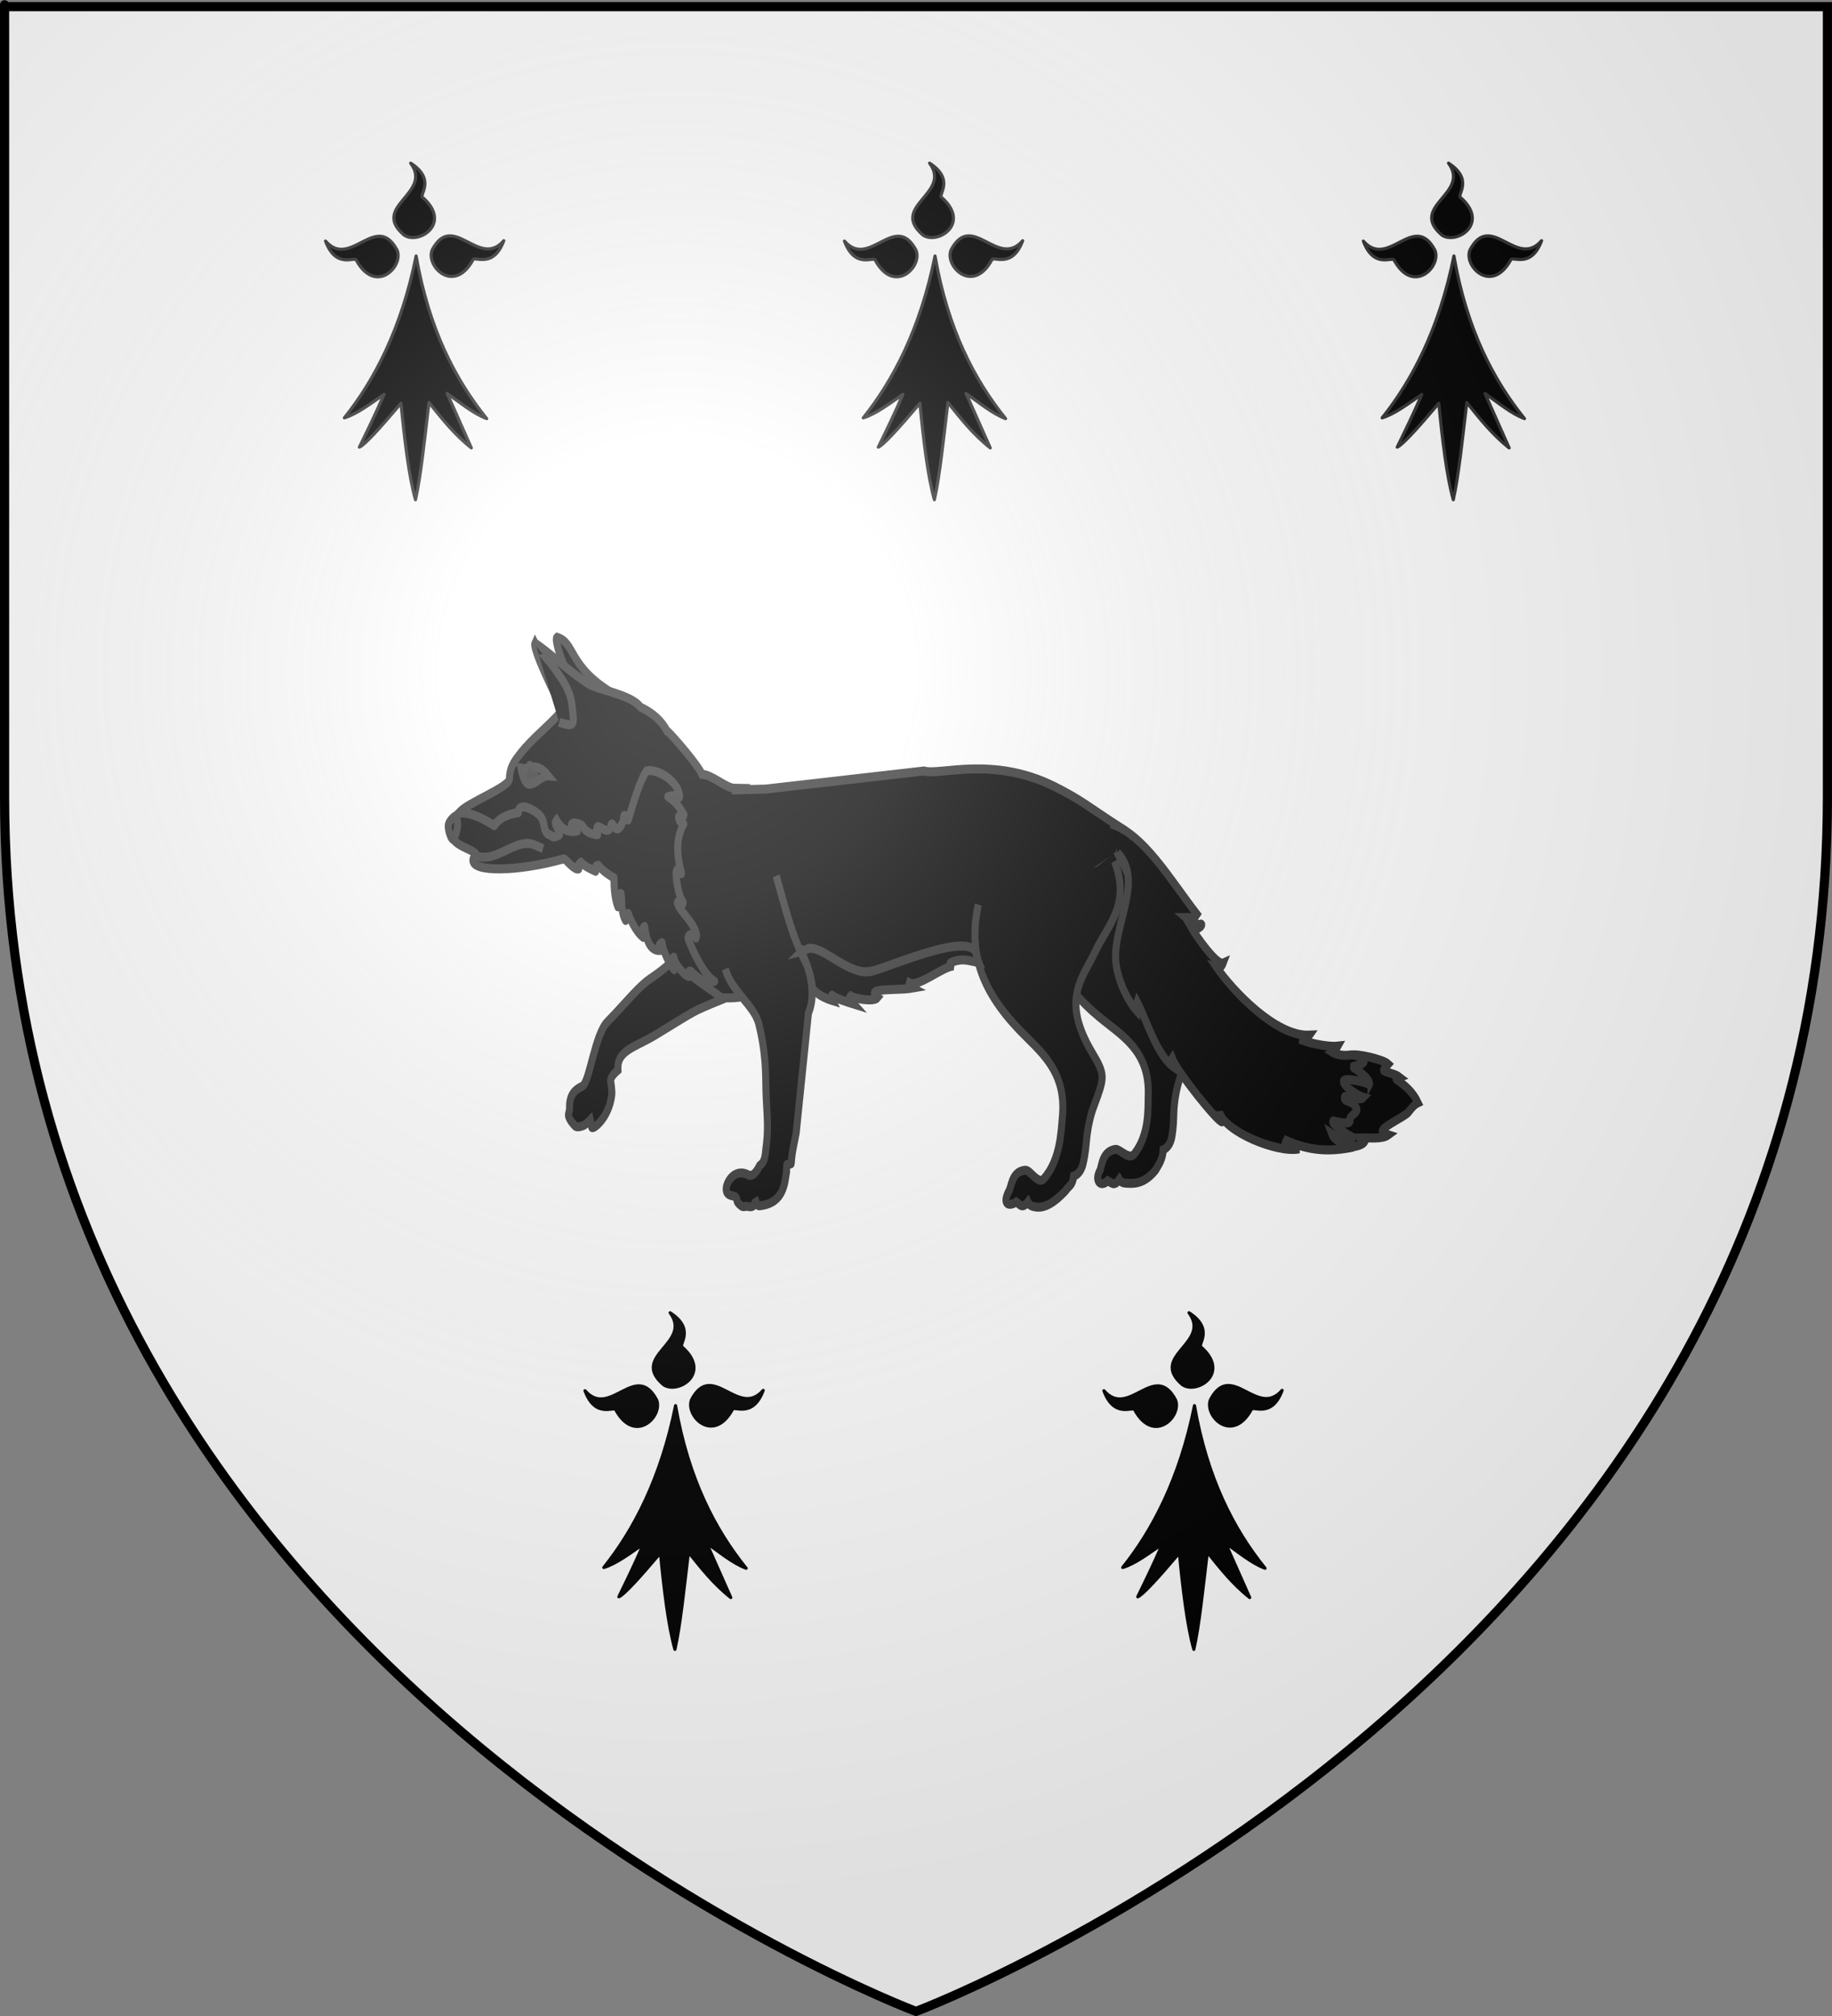 <?xml version="1.0" encoding="UTF-8" standalone="no"?>
<svg
   xmlns:dc="http://purl.org/dc/elements/1.1/"
   xmlns:cc="http://creativecommons.org/ns#"
   xmlns:rdf="http://www.w3.org/1999/02/22-rdf-syntax-ns#"
   xmlns:svg="http://www.w3.org/2000/svg"
   xmlns="http://www.w3.org/2000/svg"
   xmlns:xlink="http://www.w3.org/1999/xlink"
   xmlns:sodipodi="http://sodipodi.sourceforge.net/DTD/sodipodi-0.dtd"
   xmlns:inkscape="http://www.inkscape.org/namespaces/inkscape"
   height="660"
   width="600"
   version="1.0"
   id="svg2"
   sodipodi:version="0.32"
   inkscape:version="1.0.1 (3bc2e813f5, 2020-09-07)"
   sodipodi:docname="Blason_famille_bzh_Moro.svg"
   inkscape:export-filename="/Users/olivier/Desktop/Blason Rouge/Blason_Vide_3D.png"
   inkscape:export-xdpi="144"
   inkscape:export-ydpi="144"
   inkscape:output_extension="org.inkscape.output.svg.inkscape">
  <rect width="100%" height="100%" fill="#808080" stroke="none"/>
  <sodipodi:namedview
     inkscape:window-height="986"
     inkscape:window-width="1920"
     inkscape:pageshadow="2"
     inkscape:pageopacity="1"
     guidetolerance="10.0"
     gridtolerance="10.0"
     objecttolerance="10.0"
     borderopacity="1.0"
     bordercolor="#666666"
     pagecolor="#f2efe7"
     id="base"
     showgrid="false"
     height="660px"
     inkscape:zoom="1.12"
     inkscape:cx="286.42066"
     inkscape:cy="329.99986"
     inkscape:window-x="-11"
     inkscape:window-y="-11"
     inkscape:current-layer="layer3"
     inkscape:window-maximized="1"
     showguides="true"
     inkscape:guide-bbox="true"
     inkscape:document-rotation="0">
    <sodipodi:guide
       orientation="1,0"
       position="305.183,351.033"
       id="guide29421" />
  </sodipodi:namedview>
  <desc
     id="desc4">Flag of Canton of Valais (Wallis)</desc>
  <defs
     id="defs6">
    <linearGradient
       id="linearGradient2893">
      <stop
         style="stop-color:white;stop-opacity:0.314;"
         offset="0"
         id="stop2895" />
      <stop
         id="stop2897"
         offset="0.19"
         style="stop-color:white;stop-opacity:0.251;" />
      <stop
         style="stop-color:#6b6b6b;stop-opacity:0.125;"
         offset="0.6"
         id="stop2901" />
      <stop
         style="stop-color:black;stop-opacity:0.125;"
         offset="1"
         id="stop2899" />
    </linearGradient>
    <radialGradient
       inkscape:collect="always"
       xlink:href="#linearGradient2893"
       id="radialGradient3163"
       gradientUnits="userSpaceOnUse"
       gradientTransform="matrix(1.353,0,0,1.349,-77.629,-85.747)"
       cx="221.445"
       cy="226.331"
       fx="221.445"
       fy="226.331"
       r="300" />
    <style
       type="text/css"
       id="style33">
  .Rand2 { stroke: #202020; stroke-width:30; }
  .Rand4 { stroke: #202020; stroke-width:60; }
  .Rand6 { stroke: #202020; stroke-width:90; }
  .Schwarz { fill: #000000; }
  .Blau { fill: #0000ff; }
  .Gold { fill: #ffef00; }
  .Silber { fill: #ffffff; }
  </style>
    <g
       id="s">
      <g
         id="c">
        <path
           id="t"
           d="M 0,0 L 0,1 L 0.5,1 L 0,0 z"
           transform="matrix(0.951,0.309,-0.309,0.951,0,-1)" />
        <use
           xlink:href="#t"
           transform="scale(-1,1)"
           id="use2144"
           x="0"
           y="0"
           width="810"
           height="540" />
      </g>
      <g
         id="a">
        <use
           xlink:href="#c"
           transform="matrix(0.309,0.951,-0.951,0.309,0,0)"
           id="use2147"
           x="0"
           y="0"
           width="810"
           height="540" />
        <use
           xlink:href="#c"
           transform="matrix(-0.809,0.588,-0.588,-0.809,0,0)"
           id="use2149"
           x="0"
           y="0"
           width="810"
           height="540" />
      </g>
      <use
         xlink:href="#a"
         transform="scale(-1,1)"
         id="use2151"
         x="0"
         y="0"
         width="810"
         height="540" />
    </g>
    <inkscape:perspective
       id="perspective14"
       inkscape:persp3d-origin="355.59589 : 306.40403 : 1"
       inkscape:vp_z="711.19177 : 459.60605 : 1"
       inkscape:vp_y="0 : 1000 : 0"
       inkscape:vp_x="0 : 459.60605 : 1"
       sodipodi:type="inkscape:persp3d" />
  </defs>
  <g
     inkscape:groupmode="layer"
     id="layer3"
     inkscape:label="Fond écu"
     style="display:inline">
    <path
       id="path2855"
       style="fill:#ffffff;fill-opacity:1;fill-rule:evenodd;stroke:none;stroke-width:1px;stroke-linecap:butt;stroke-linejoin:miter;stroke-opacity:1"
       d="m 300,658.5 c 0,0 298.5,-112.32 298.5,-397.772 0,-285.452 0,-258.552 0,-258.552 H 1.5 V 260.728 C 1.5,546.18 300,658.5 300,658.5 Z"
       sodipodi:nodetypes="cccccc" />
    <rect
       id="rect7092"
       style="fill:none;stroke:none"
       y="3.962"
       x="648.821"
       height="660"
       width="600" />
    <g
       style="display:inline;fill:#ffffff"
       id="layer2-3"
       transform="matrix(0.788,0,0,0.583,828.381,-135.101)">
      <g
         id="g28449"
         transform="matrix(1.269,0,0,1.716,-4.283,579.578)"
         style="fill:#965578">
        <g
           style="display:inline;fill:#965578"
           inkscape:label="Fond écu"
           id="layer1-56" />
        <g
           inkscape:label="écusson"
           id="layer5"
           style="fill:#965578">
          <g
             style="display:inline;fill:#965578"
             transform="matrix(0.477,0,0,0.477,127.059,-73.24)"
             inkscape:label="Calque 1"
             id="g6475">
            <g
               id="g6477"
               style="display:inline;fill:#965578"
               transform="translate(62.857,493.791)">
              <g
                 id="g5810"
                 style="fill:#965578" />
              <g
                 id="g6515"
                 style="fill:#965578" />
            </g>
            <rect
               style="fill:#965578;fill-opacity:1;stroke-width:5.394;stroke-miterlimit:4;stroke-dasharray:none"
               id="rect4632"
               width="0"
               height="45.714"
               x="314.286"
               y="686.648" />
          </g>
        </g>
        <g
           style="display:inline;fill:#965578"
           inkscape:label="Reflet final"
           id="layer3-0" />
        <g
           style="display:inline;fill:#965578"
           inkscape:label="Contour final"
           id="layer4-60" />
      </g>
    </g>
    <g
       id="g8729"
       transform="matrix(0.538,-0.024,0.019,0.686,88.493,-372.878)"
       style="fill:#000000;fill-opacity:1;stroke:#313131;stroke-width:4.288;stroke-miterlimit:4;stroke-dasharray:none;stroke-opacity:1">
      <path
         style="opacity:1;fill:#000000;fill-opacity:1;stroke:#313131;stroke-width:4.288;stroke-miterlimit:4;stroke-dasharray:none;stroke-opacity:1"
         d="m 250.903,1021.893 c -11.893,8.223 -4.643,4.418 -25.547,10.884 -5.827,1.802 -14.423,5.9 -27.808,11.661 -13.091,5.634 -23.746,6.425 -23.339,15.93 -1.598,1.003 -4.706,3.147 -4.593,5.031 0,0 0.85,4.593 0.41,6.831 -2.174,11.067 -12.556,16.384 -12.655,14.743 l -0.817,-3.455 c 0,0 -2.759,2.178 -4.418,2.55 -1.748,0.393 -4.277,0.989 -5.359,-0.44 0,0 -2.899,-2.591 -3.309,-4.372 -0.271,-1.174 0.7,-2.341 0.701,-3.546 0.006,-5.811 2.424,-8.516 8.165,-10.478 4.369,-1.493 8.38,-24.255 16.258,-30.087 11.697,-8.658 19.603,-16.494 28.202,-20.365 9.857,-4.876 20.088,-11.617 20.611,-16.443"
         id="path8727"
         sodipodi:nodetypes="csscssccsssssscc" />
      <path
         style="fill:#000000;fill-opacity:1;fill-rule:evenodd;stroke:#313131;stroke-width:4.288;stroke-linecap:butt;stroke-linejoin:miter;stroke-miterlimit:4;stroke-dasharray:none;stroke-opacity:1"
         d="m 151.484,869.766 c -2.871,-0.429 -9.032,-15.904 -7.052,-17.048 11.611,3.183 5.886,14.119 33.798,28.39 3.096,13.124 -22.479,-9.267 -26.746,-11.341 z"
         id="path8709"
         sodipodi:nodetypes="cccc" />
      <path
         id="path5845"
         d="m 130.969,854.994 c -1.765,2.675 11.058,24.889 15.688,32.406 -8.336,7.38 -18.519,12.54 -26.719,20.25 -4.251,3.997 -6.433,6.413 -6.781,11.625 -0.272,4.068 -27.523,10.857 -31.281,15.156 8.932,-0.025 16.084,4.191 21.375,6.75 2.192,-2.861 7.563,-5.198 14.781,-5.656 0.489,-5.974 11.129,-0.128 13.125,1.969 3.355,3.523 1.048,5.921 4.25,8.781 3.89,1.229 2.236,2.493 7.219,0.688 -0.139,-3.391 -3.474,-5.092 -1.562,-6.938 3.802,5.697 8.69,5.899 12.562,5.5 -8.703,-5.306 1.956,-4.359 3.688,-1.656 0.261,0.394 0.57,0.74 0.906,1.062 l -15.562,2.781 c 2.988,6.12 12.608,3.413 24,13 11.934,10.043 25.734,32.37 31.938,36.938 14.186,16.233 26.893,22.162 39.938,30.406 10.993,0.84 21.589,-0.273 31.375,-5.469 l 121.656,-8.156 90.938,-45.875 2.812,-12.375 c -19.603,-10.711 -24.268,-14.566 -40.781,-21.688 -37.337,-16.103 -69.878,-7.571 -79.156,-10.219 l -96.375,5.25 -20.75,-0.281 1.781,-0.719 c -5.25,-0.243 -13.605,-7.029 -19.719,-7.375 -1.555,-3.728 -16.171,-18.175 -20.688,-21.719 h -0.031 c -2.857,-4.42 -7.657,-8.36 -15.531,-11.625 -4.731,-5.485 -21.339,-8.423 -29.969,-11.531 -11.4,-5.839 -22.059,-14.839 -33.125,-21.281 z m 51.969,84.719 c 0.306,-0.01 0.647,0.239 1,0.625 l -1.844,0.344 c 0.243,-0.628 0.527,-0.958 0.844,-0.969 z"
         style="fill:#000000;fill-opacity:1;stroke:#313131;stroke-width:4.288;stroke-miterlimit:4;stroke-dasharray:none;stroke-opacity:1" />
      <path
         style="fill:#000000;fill-opacity:1;stroke:#313131;stroke-width:4.288;stroke-linecap:butt;stroke-linejoin:miter;stroke-miterlimit:4;stroke-dasharray:none;stroke-opacity:1"
         d="m 440.324,990.148 c -4.751,21.146 2.459,37.602 27.701,55.286 12.54,8.785 29.697,16.678 28.255,37.716 -0.507,7.403 -0.015,18.936 -9.371,28.055 -3.382,3.296 -8.72,-2.773 -11.645,-2.49 -7.541,0.729 -8.248,6.545 -9.414,9.367 -4.289,5.48 0.262,8.555 4.331,5.396 2.075,0.834 3.71,3.214 7.037,-0.349 1.116,1.706 2.904,1.791 4.465,1.942 5.676,0.55 11.296,0.088 17.663,-5.542 2.274,-2.731 4.702,-5.339 5.069,-9.578 2.877,-0.891 4.689,-3.178 5.387,-5.757 1.381,-5.102 1.417,-8.659 1.73,-12.111 0.442,-4.863 1.741,-10.18 3.414,-14.03 6.105,-14.043 6.693,-14.718 -2.038,-24.585 -20.707,-23.405 -20.65,-35.397 -17.179,-45.142 4.689,-13.167 -3.413,-22.357 -14.604,-41.761"
         id="path5835"
         sodipodi:nodetypes="csssscccsccsssssc" />
      <path
         sodipodi:nodetypes="csssscccsccsssssc"
         id="path5811"
         d="m 396.098,989.111 c -6.576,21.739 -0.828,39.656 22.777,60.516 11.726,10.363 28.13,20.214 24.861,42.142 -1.151,7.717 -2.09,20.607 -12.205,29.311 -3.656,3.146 -8.195,-4.362 -11.134,-4.333 -7.576,0.072 -8.612,6.009 -10.021,8.861 -5.865,7.921 0.457,7.809 3.844,6.056 1.994,1.065 3.416,3.711 7.041,0.28 0.963,1.891 2.737,2.144 4.279,2.446 5.606,1.098 11.882,-1.629 18.715,-6.949 2.503,-2.655 4.513,-2.409 5.248,-6.82 2.944,-0.67 4.948,-2.903 5.868,-5.543 1.821,-5.224 2.166,-8.95 2.779,-12.541 0.864,-5.059 2.621,-10.515 4.624,-14.399 7.306,-14.166 7.95,-14.82 0.113,-25.968 -18.589,-26.442 -4.096,-36.101 3.273,-47.766 7.74,-12.252 22.963,-21.693 13.506,-43.067"
         style="fill:#000000;fill-opacity:1;stroke:#313131;stroke-width:4.288;stroke-linecap:butt;stroke-linejoin:miter;stroke-miterlimit:4;stroke-dasharray:none;stroke-opacity:1" />
      <path
         style="fill:#000000;fill-opacity:1;fill-rule:evenodd;stroke:#313131;stroke-width:4.288;stroke-linecap:butt;stroke-linejoin:miter;stroke-miterlimit:4;stroke-dasharray:none;stroke-opacity:1"
         d="m 619.763,1068.91 c 3.253,-1.126 20.135,2.683 22.982,4.977 -1.891,1.571 -3.614,2.65 -2.781,3.074 2.024,1.031 6.867,1.707 9.369,3.367 -1.345,0.306 -2.88,0.426 -1.757,1.171 4.94,2.788 9.796,6.367 12.589,11.418 -2.645,0.888 -4.333,2.787 -6.148,4.391 -2.039,1.802 -14.816,5.875 -16.102,8.198 0.044,1.449 1.262,1.262 3.806,2.049 -4.02,2.156 -11.723,0.878 -17.566,0.878 1.033,1.317 2.056,1.211 3.22,1.464 -1.461,2.301 -6.256,2.409 -7.612,2.635 -33.162,5.437 -13.899,-42.047 0,-43.623 z"
         id="path5019"
         sodipodi:nodetypes="ccscccscccccc" />
      <path
         sodipodi:nodetypes="cscccccccccccccsccccccsccccccccccc"
         style="fill:#000000;fill-opacity:1;fill-rule:evenodd;stroke:#313131;stroke-width:4.288;stroke-linecap:butt;stroke-linejoin:miter;stroke-miterlimit:4;stroke-dasharray:none;stroke-opacity:1"
         d="m 481.63,967.374 c 15.594,13.385 -3.554,33.984 -2.906,51.062 0.318,8.392 5.904,18.935 11.625,24.406 0.041,-1.357 0.164,-3.051 0.688,-4.094 5.532,8.878 10.985,26.1 21.5,32.219 -0.75,-2.287 -1.797,-3.917 -1.156,-4.594 2.798,6.642 27.34,32.343 29.438,31.5 -1.1,-2.678 -1.783,-3.353 -1.531,-4.812 2.201,9.369 34.649,20.996 47.844,19.312 -4.982,-0.808 -6.57,-2.288 -9.312,-4.844 8.423,3.168 20.973,8.017 42.348,5.111 -1.907,-0.173 -11.563,-2.901 -13.098,-6.704 1.787,1.044 14.282,3.901 12.781,2.031 -4.144,-1.757 -13.81,-7.324 -11.562,-8.188 0.62,0.109 11.737,2.893 10.031,-0.188 -0.472,-1.657 5.337,-3.319 4.5,-5.031 -2.275,-4.652 -7.984,-3.281 -7.312,-5.781 -0.257,-1.716 9.199,2.469 11.625,0.469 -2.888,-0.72 -12.457,-5.885 -12,-8.219 0.92,-2.052 15.513,1.422 15.656,2.281 1.918,-2.588 -9.95,-8.944 -9.812,-8.844 0.734,-0.762 7.088,-0.427 7.094,-2.656 0.661,-1.016 -5.234,-3.418 -8.594,-3.094 -3.298,0.318 -8.219,-0.339 -10.844,-1.781 1.913,-0.93 2.225,-0.592 3.781,-2.688 -4.153,0.247 -15.093,-1.222 -23.094,-4.094 2.858,0.118 4.198,0.196 6.031,-1.75 -20.487,0.082 -46.206,-23.002 -55.562,-34.562 2.414,0.565 3.228,0.226 4.219,-1.656 -3.722,1.152 -15.71,-13.227 -18.344,-17.062 3.438,1.132 6.97,-1.506 5.688,-1.938 -1.083,0.553 -5.454,-0.722 -9.406,-3.562 3.767,0.057 4.731,1.358 7,-1.219 -15.656,-17.06 -30.944,-39.289 -50.875,-45"
         id="path5017" />
      <path
         sodipodi:nodetypes="csscccssssccssscccc"
         id="path5837"
         d="m 241.221,1014.37 c 3.274,10.704 16.926,18.005 19.383,26.796 3.925,14.048 3.39,23.798 3.297,31.581 -0.104,8.674 1.169,16.668 -0.617,26.177 -0.91,3.646 -0.512,8.076 -4.425,9.921 -2.768,3.897 -4.554,4.728 -6.588,4.46 -8.793,-4.409 -14.932,3.391 -14.142,6.87 0.713,3.139 5.627,2.073 6.029,3.738 0.418,1.732 0.235,1.97 2.493,3.561 1.884,1.327 2.387,0.108 4.46,0.639 3.116,0.797 5.243,-1.08 4.138,-3.852 0.794,1.676 0.966,4.191 3.358,3.713 14.595,-0.852 15.133,-10.63 16.446,-15.658 0,0 0.08,-2.204 0.264,-3.243 0.092,-0.52 2.687,-0.015 2.733,-0.541 0.443,-5.097 2.233,-9.714 3.485,-14.414 l 9.499,-56.924 c 3.754,-6.431 3.006,-14.213 0.276,-22.59 -8.619,-12.648 -12.657,-28.349 -17.569,-43.467"
         style="fill:#000000;fill-opacity:1;stroke:#313131;stroke-width:4.288;stroke-linecap:butt;stroke-linejoin:miter;stroke-miterlimit:4;stroke-dasharray:none;stroke-opacity:1" />
      <path
         style="fill:#000000;fill-opacity:1;fill-rule:evenodd;stroke:#313131;stroke-width:4.288;stroke-linecap:butt;stroke-linejoin:miter;stroke-miterlimit:4;stroke-dasharray:none;stroke-opacity:1"
         d="m 287.873,1007.71 c 2.42,5.469 5.135,9.681 6.119,18.064 3.052,3.025 7.918,4.923 11.988,6.055 -0.937,-1.75 -0.526,-2.8 -0.275,-2.62 2.588,1.851 9.797,3.761 13.002,4.668 -1.929,-1.804 -3.312,-3.028 -1.739,-3.938 2.044,1.347 14.179,3.56 16.481,1.359 -2.379,-1.422 -3.15,-2.907 0.537,-3.295 5.59,-0.587 15.036,0.112 20.776,-0.491 -2.91,-1.304 -2.268,-1.44 -1.812,-2.533 5.098,2.497 20.996,-7.312 27.217,-7.129 -1.363,-0.565 -2.75,-1.098 -1.931,-1.563 7.324,-2.299 10.859,-0.667 17.28,0.574 -0.766,-1.686 -1.118,-3.636 -1.884,-5.322 -5.391,-9.193 -51.216,5.028 -63.224,7.038 -12.64,2.116 -27.223,-11.251 -36.224,-12.15 -3.341,-0.334 -3.094,0.755 -6.31,1.282 z"
         id="path5843"
         sodipodi:nodetypes="cccscccsccccccssc" />
      <path
         style="fill:#000000;fill-opacity:1;fill-rule:evenodd;stroke:#313131;stroke-width:4.288;stroke-linecap:butt;stroke-linejoin:round;stroke-miterlimit:4;stroke-dasharray:none;stroke-opacity:1"
         d="m 197.61,918.239 c -0.298,0.006 -0.596,0.005 -0.891,0.03 -4.272,4.513 -8.143,13.998 -12.023,23.097 -1.142,-1.704 -2.981,-4.185 -2.82,-0.089 -5.32,10.265 -6.618,-2.691 -8.016,3.177 -2.688,5.053 -10.14,-6.022 -8.016,3.266 -3.104,-0.257 -6.757,-1.196 -8.52,-3.859 -1.731,-2.703 -12.414,-3.644 -3.711,1.663 -3.872,0.399 -8.756,0.205 -12.558,-5.492 -1.912,1.846 1.434,3.555 1.573,6.947 -4.983,1.806 -3.324,0.516 -7.214,-0.713 -3.202,-2.861 -0.89,-5.235 -4.245,-8.758 -1.372,-1.441 -6.828,-4.669 -10.272,-4.602 -1.565,0.031 -2.727,0.746 -2.88,2.612 -7.218,0.458 -12.563,2.81 -14.755,5.67 -4.917,-2.378 -11.437,-6.201 -19.505,-6.709 -0.829,0.102 -1.752,0.2 -2.523,0.297 -3.813,3.092 -5.981,7.7 -3.295,12.023 3.629,3.739 9.067,4.447 13.359,7.214 1.021,0.757 -1.782,1.819 -1.692,3.087 -0.804,5.779 26.548,6.648 55.397,1.366 1.085,0.17 5.965,5.827 8.787,5.136 -0.864,-1.82 0.513,-2.577 1.514,-3.147 1.596,1.907 7.044,3.962 8.728,4.661 -0.232,-2.507 -0.172,-2.42 1.811,-2.82 1.69,2.03 5.423,4.636 9.233,6.234 -0.176,4.937 0.04,9.866 1.9,13.983 -0.278,-2.961 1.982,-7.94 2.227,-5.819 0.365,3.708 -0.522,8.541 2.227,12.498 0.203,-2.432 0.73,-3.634 1.781,-3.206 0.517,1.632 3.844,8.525 8.639,11.637 -0.341,-1.248 -0.728,-4.979 1.039,-5.225 0.508,3.474 1.462,12.374 9.47,11.756 -1.413,-1.53 -1.359,-3.105 0.831,-3.622 0.671,5.873 6.814,13.469 7.006,13.211 -0.542,-1.825 -1.353,-6.169 -0.059,-6.056 -0.423,2.774 8.671,11.814 9.797,9.055 -1.895,-2.372 -0.26,-2.451 0.713,-1.692 4.417,3.622 7.973,5.879 13.894,5.017 -5.815,-2.64 -12.412,-14.005 -15.289,-20.573 -0.925,-2.113 2.833,-3.614 4.72,-0.416 2.251,-4.597 -9.035,-12.784 -10.569,-16.566 -1.305,-3.216 3.818,2.001 3.325,-0.831 -2.666,-2.17 -4.481,-13.27 -3.592,-15.022 0.952,-1.876 1.444,0.05 3.058,1.395 -2.765,-9.32 -2.823,-17.328 2.227,-23.631 -1.921,-0.537 -3.035,-1.594 -3.058,-3.622 1.04,-0.26 3.138,1.052 3.325,-0.831 -3.161,-4.214 -4.659,-6.264 -9.47,-8.906 1.555,-0.348 5.419,-0.798 6.977,0.564 1.408,-4.748 -9.344,-13.574 -18.584,-13.389 z"
         id="path5847"
         sodipodi:nodetypes="cccccccccccssccccccccccccccccccccccccccscscsccccccc" />
      <path
         d="m 120.308,914.221 c 3.371,1.953 8.813,-3.841 16.613,4.407 -4.288,-0.415 -8.556,4.559 -12.758,3.383 -2.252,-1.377 -3.147,-4.932 -3.856,-7.79 z"
         style="display:inline;overflow:visible;visibility:visible;fill:#000000;fill-opacity:1;fill-rule:evenodd;stroke:#313131;stroke-width:4.288;stroke-linecap:butt;stroke-linejoin:miter;stroke-miterlimit:4;stroke-dasharray:none;stroke-dashoffset:0;stroke-opacity:1;marker:none;marker-start:none;marker-mid:none;marker-end:none;enable-background:accumulate"
         id="path5853"
         sodipodi:nodetypes="cccc" />
      <path
         style="fill:#000000;fill-opacity:1;fill-rule:evenodd;stroke:#313131;stroke-width:4.288;stroke-linecap:butt;stroke-linejoin:miter;stroke-miterlimit:4;stroke-dasharray:none;stroke-opacity:1"
         d="m 80.257,936.185 c 0.257,-1.688 -4.388,1.758 -4.887,3.269 -0.993,3.008 2.449,10.191 3.554,6.329 1.872,-3.39 2.594,-6.351 1.333,-9.598 z"
         id="path5855"
         sodipodi:nodetypes="cscc" />
      <g
         id="g5857"
         transform="matrix(1.488,0.561,-0.561,1.488,1556.198,2311.11)"
         style="fill:#000000;fill-opacity:1;stroke:#313131;stroke-width:2.696;stroke-miterlimit:4;stroke-dasharray:none;stroke-opacity:1">
        <path
           sodipodi:nodetypes="cssc"
           id="path5859"
           d="m -1162.131,-473.059 c 0.486,0.064 1.144,0.144 3.176,-0.658 5.024,-1.981 8.362,-6.895 13.427,-8.891 2.049,-0.807 4.343,-0.544 6.532,-0.544"
           style="fill:#000000;fill-opacity:1;fill-rule:evenodd;stroke:#313131;stroke-width:2.696;stroke-linecap:butt;stroke-linejoin:miter;stroke-miterlimit:4;stroke-dasharray:none;stroke-opacity:1" />
      </g>
      <path
         style="fill:#000000;fill-opacity:1;fill-rule:evenodd;stroke:#313131;stroke-width:4.288;stroke-linecap:butt;stroke-linejoin:miter;stroke-miterlimit:4;stroke-dasharray:none;stroke-opacity:1"
         d="m 131.738,856.722 c 0.015,-0.035 4.399,4.297 7.852,7.67 1.98,1.934 3.66,4.224 5.373,6.2 2.647,3.055 4.682,6.04 6.162,9.617 1.268,3.065 1.602,7.163 1.836,10.471 0.234,3.312 -0.306,4.353 -3.381,3.894 -1.618,-0.241 -4.8,-1.108 -5.208,-1.277"
         id="path8711" />
      <path
         sodipodi:nodetypes="csssscc"
         id="path8719"
         d="m 125.76,913.122 c 0,0 -1.218,2.598 -1.043,3.754 0.156,1.03 0.867,2.666 1.877,2.92 0.625,0.157 1.516,-0.509 1.877,-1.043 0.282,-0.418 0.411,-1.206 0.209,-1.668 -0.216,-0.493 -1.46,-1.043 -1.46,-1.043 z"
         style="opacity:0.857;fill:#000000;fill-opacity:1;stroke:#313131;stroke-width:4.288;stroke-linecap:butt;stroke-linejoin:round;stroke-miterlimit:4;stroke-dasharray:none;stroke-opacity:1" />
    </g>
    <g
       id="g1190"
       transform="translate(9.161,-177.263)"
       style="stroke:#313131;stroke-opacity:1">
      <g
         id="g5431"
         style="display:inline;stroke:#313131;stroke-opacity:1"
         transform="matrix(0.341,0,0,0.341,-1.476,214.818)">
        <g
           id="g5433"
           style="fill:#000000;fill-opacity:1;stroke:#313131;stroke-opacity:1">
          <path
             id="path5435"
             style="fill:#000000;fill-opacity:1;fill-rule:evenodd;stroke:#313131;stroke-width:3;stroke-linecap:round;stroke-linejoin:round;stroke-miterlimit:4;stroke-dasharray:none;stroke-opacity:1"
             d="m 377.128,135.622 c -14.101,70.111 -40.388,119.752 -68.944,155.439 11.871,-3.562 25.215,-13.69 38.117,-22.55 -7.89,18.385 -15.781,34.445 -23.671,50.668 4.711,-1.747 19.661,-18.122 39.965,-42.145 3.183,33.027 7.487,70.222 13.917,92.616 5.119,-22.358 8.906,-59.364 12.969,-93.342 12.241,15.194 24.13,30.565 40.692,43.599 L 406.92,267.587 c 12.007,8.398 25.274,19.515 38.007,24.201 -30.189,-37.468 -55.61,-86.047 -67.799,-156.166 z"
             inkscape:connector-curvature="0" />
          <path
             id="path5437"
             style="fill:#000000;fill-opacity:1;fill-rule:evenodd;stroke:#313131;stroke-width:3;stroke-linecap:round;stroke-linejoin:round;stroke-miterlimit:4;stroke-dasharray:none;stroke-opacity:1"
             d="m 319.723,139.698 c -1.296,-4.078 -19.538,8.975 -29.595,-18.387 23.991,27.584 48.78,-29.042 68.834,8.941 6.189,15.671 -20.922,42.86 -39.239,9.446 z"
             inkscape:connector-curvature="0" />
          <path
             id="path5439"
             style="display:inline;fill:#000000;fill-opacity:1;fill-rule:evenodd;stroke:#313131;stroke-width:3;stroke-linecap:round;stroke-linejoin:round;stroke-miterlimit:4;stroke-dasharray:none;stroke-opacity:1"
             d="m 431.716,139.348 c 1.296,-4.078 19.538,8.975 29.595,-18.387 -23.991,27.584 -48.78,-29.042 -68.834,8.941 -6.189,15.671 20.922,42.86 39.239,9.446 z"
             inkscape:connector-curvature="0" />
          <path
             id="path5441"
             style="display:inline;fill:#000000;fill-opacity:1;fill-rule:evenodd;stroke:#313131;stroke-width:3;stroke-linecap:round;stroke-linejoin:round;stroke-miterlimit:4;stroke-dasharray:none;stroke-opacity:1"
             d="m 383.382,79.375 c -3.697,-2.154 13.021,-17.109 -11.489,-32.893 21.686,29.431 -38.983,41.27 -6.29,69.126 13.943,9.458 46.392,-11.069 17.779,-36.233 z"
             inkscape:connector-curvature="0" />
        </g>
      </g>
      <g
         transform="matrix(0.341,0,0,0.341,168.47,214.818)"
         style="display:inline;stroke:#313131;stroke-opacity:1"
         id="g5443">
        <g
           style="fill:#000000;fill-opacity:1;stroke:#313131;stroke-opacity:1"
           id="g5445">
          <path
             inkscape:connector-curvature="0"
             d="m 377.128,135.622 c -14.101,70.111 -40.388,119.752 -68.944,155.439 11.871,-3.562 25.215,-13.69 38.117,-22.55 -7.89,18.385 -15.781,34.445 -23.671,50.668 4.711,-1.747 19.661,-18.122 39.965,-42.145 3.183,33.027 7.487,70.222 13.917,92.616 5.119,-22.358 8.906,-59.364 12.969,-93.342 12.241,15.194 24.13,30.565 40.692,43.599 L 406.92,267.587 c 12.007,8.398 25.274,19.515 38.007,24.201 -30.189,-37.468 -55.61,-86.047 -67.799,-156.166 z"
             style="fill:#000000;fill-opacity:1;fill-rule:evenodd;stroke:#313131;stroke-width:3;stroke-linecap:round;stroke-linejoin:round;stroke-miterlimit:4;stroke-dasharray:none;stroke-opacity:1"
             id="path5447" />
          <path
             inkscape:connector-curvature="0"
             d="m 319.723,139.698 c -1.296,-4.078 -19.538,8.975 -29.595,-18.387 23.991,27.584 48.78,-29.042 68.834,8.941 6.189,15.671 -20.922,42.86 -39.239,9.446 z"
             style="fill:#000000;fill-opacity:1;fill-rule:evenodd;stroke:#313131;stroke-width:3;stroke-linecap:round;stroke-linejoin:round;stroke-miterlimit:4;stroke-dasharray:none;stroke-opacity:1"
             id="path5449" />
          <path
             inkscape:connector-curvature="0"
             d="m 431.716,139.348 c 1.296,-4.078 19.538,8.975 29.595,-18.387 -23.991,27.584 -48.78,-29.042 -68.834,8.941 -6.189,15.671 20.922,42.86 39.239,9.446 z"
             style="display:inline;fill:#000000;fill-opacity:1;fill-rule:evenodd;stroke:#313131;stroke-width:3;stroke-linecap:round;stroke-linejoin:round;stroke-miterlimit:4;stroke-dasharray:none;stroke-opacity:1"
             id="path5451" />
          <path
             inkscape:connector-curvature="0"
             d="m 383.382,79.375 c -3.697,-2.154 13.021,-17.109 -11.489,-32.893 21.686,29.431 -38.983,41.27 -6.29,69.126 13.943,9.458 46.392,-11.069 17.779,-36.233 z"
             style="display:inline;fill:#000000;fill-opacity:1;fill-rule:evenodd;stroke:#313131;stroke-width:3;stroke-linecap:round;stroke-linejoin:round;stroke-miterlimit:4;stroke-dasharray:none;stroke-opacity:1"
             id="path5453" />
        </g>
      </g>
      <g
         id="g5455"
         style="display:inline;stroke:#313131;stroke-opacity:1"
         transform="matrix(0.341,0,0,0.341,338.416,214.818)">
        <g
           id="g5457"
           style="fill:#000000;fill-opacity:1;stroke:#313131;stroke-opacity:1">
          <path
             id="path5459"
             style="fill:#000000;fill-opacity:1;fill-rule:evenodd;stroke:#313131;stroke-width:3;stroke-linecap:round;stroke-linejoin:round;stroke-miterlimit:4;stroke-dasharray:none;stroke-opacity:1"
             d="m 377.128,135.622 c -14.101,70.111 -40.388,119.752 -68.944,155.439 11.871,-3.562 25.215,-13.69 38.117,-22.55 -7.89,18.385 -15.781,34.445 -23.671,50.668 4.711,-1.747 19.661,-18.122 39.965,-42.145 3.183,33.027 7.487,70.222 13.917,92.616 5.119,-22.358 8.906,-59.364 12.969,-93.342 12.241,15.194 24.13,30.565 40.692,43.599 L 406.92,267.587 c 12.007,8.398 25.274,19.515 38.007,24.201 -30.189,-37.468 -55.61,-86.047 -67.799,-156.166 z"
             inkscape:connector-curvature="0" />
          <path
             id="path5461"
             style="fill:#000000;fill-opacity:1;fill-rule:evenodd;stroke:#313131;stroke-width:3;stroke-linecap:round;stroke-linejoin:round;stroke-miterlimit:4;stroke-dasharray:none;stroke-opacity:1"
             d="m 319.723,139.698 c -1.296,-4.078 -19.538,8.975 -29.595,-18.387 23.991,27.584 48.78,-29.042 68.834,8.941 6.189,15.671 -20.922,42.86 -39.239,9.446 z"
             inkscape:connector-curvature="0" />
          <path
             id="path5463"
             style="display:inline;fill:#000000;fill-opacity:1;fill-rule:evenodd;stroke:#313131;stroke-width:3;stroke-linecap:round;stroke-linejoin:round;stroke-miterlimit:4;stroke-dasharray:none;stroke-opacity:1"
             d="m 431.716,139.348 c 1.296,-4.078 19.538,8.975 29.595,-18.387 -23.991,27.584 -48.78,-29.042 -68.834,8.941 -6.189,15.671 20.922,42.86 39.239,9.446 z"
             inkscape:connector-curvature="0" />
          <path
             id="path5465"
             style="display:inline;fill:#000000;fill-opacity:1;fill-rule:evenodd;stroke:#313131;stroke-width:3;stroke-linecap:round;stroke-linejoin:round;stroke-miterlimit:4;stroke-dasharray:none;stroke-opacity:1"
             d="m 383.382,79.375 c -3.697,-2.154 13.021,-17.109 -11.489,-32.893 21.686,29.431 -38.983,41.27 -6.29,69.126 13.943,9.458 46.392,-11.069 17.779,-36.233 z"
             inkscape:connector-curvature="0" />
        </g>
      </g>
    </g>
    <g
       id="g1203"
       transform="translate(-612.354,211.607)">
      <g
         transform="matrix(0.341,0,0,0.341,705.012,202.318)"
         style="display:inline"
         id="g5443-3">
        <g
           style="fill:#000000;fill-opacity:1"
           id="g5445-7">
          <path
             inkscape:connector-curvature="0"
             d="m 377.128,135.622 c -14.101,70.111 -40.388,119.752 -68.944,155.439 11.871,-3.562 25.215,-13.69 38.117,-22.55 -7.89,18.385 -15.781,34.445 -23.671,50.668 4.711,-1.747 19.661,-18.122 39.965,-42.145 3.183,33.027 7.487,70.222 13.917,92.616 5.119,-22.358 8.906,-59.364 12.969,-93.342 12.241,15.194 24.13,30.565 40.692,43.599 L 406.92,267.587 c 12.007,8.398 25.274,19.515 38.007,24.201 -30.189,-37.468 -55.61,-86.047 -67.799,-156.166 z"
             style="fill:#000000;fill-opacity:1;fill-rule:evenodd;stroke:#000000;stroke-width:3;stroke-linecap:round;stroke-linejoin:round;stroke-miterlimit:4;stroke-dasharray:none;stroke-opacity:1"
             id="path5447-6" />
          <path
             inkscape:connector-curvature="0"
             d="m 319.723,139.698 c -1.296,-4.078 -19.538,8.975 -29.595,-18.387 23.991,27.584 48.78,-29.042 68.834,8.941 6.189,15.671 -20.922,42.86 -39.239,9.446 z"
             style="fill:#000000;fill-opacity:1;fill-rule:evenodd;stroke:#000000;stroke-width:3;stroke-linecap:round;stroke-linejoin:round;stroke-miterlimit:4;stroke-dasharray:none;stroke-opacity:1"
             id="path5449-5" />
          <path
             inkscape:connector-curvature="0"
             d="m 431.716,139.348 c 1.296,-4.078 19.538,8.975 29.595,-18.387 -23.991,27.584 -48.78,-29.042 -68.834,8.941 -6.189,15.671 20.922,42.86 39.239,9.446 z"
             style="display:inline;fill:#000000;fill-opacity:1;fill-rule:evenodd;stroke:#000000;stroke-width:3;stroke-linecap:round;stroke-linejoin:round;stroke-miterlimit:4;stroke-dasharray:none;stroke-opacity:1"
             id="path5451-2" />
          <path
             inkscape:connector-curvature="0"
             d="m 383.382,79.375 c -3.697,-2.154 13.021,-17.109 -11.489,-32.893 21.686,29.431 -38.983,41.27 -6.29,69.126 13.943,9.458 46.392,-11.069 17.779,-36.233 z"
             style="display:inline;fill:#000000;fill-opacity:1;fill-rule:evenodd;stroke:#000000;stroke-width:3;stroke-linecap:round;stroke-linejoin:round;stroke-miterlimit:4;stroke-dasharray:none;stroke-opacity:1"
             id="path5453-5" />
        </g>
      </g>
      <g
         id="g5455-8"
         style="display:inline"
         transform="matrix(0.341,0,0,0.341,874.958,202.318)">
        <g
           id="g5457-3"
           style="fill:#000000;fill-opacity:1">
          <path
             id="path5459-0"
             style="fill:#000000;fill-opacity:1;fill-rule:evenodd;stroke:#000000;stroke-width:3;stroke-linecap:round;stroke-linejoin:round;stroke-miterlimit:4;stroke-dasharray:none;stroke-opacity:1"
             d="m 377.128,135.622 c -14.101,70.111 -40.388,119.752 -68.944,155.439 11.871,-3.562 25.215,-13.69 38.117,-22.55 -7.89,18.385 -15.781,34.445 -23.671,50.668 4.711,-1.747 19.661,-18.122 39.965,-42.145 3.183,33.027 7.487,70.222 13.917,92.616 5.119,-22.358 8.906,-59.364 12.969,-93.342 12.241,15.194 24.13,30.565 40.692,43.599 L 406.92,267.587 c 12.007,8.398 25.274,19.515 38.007,24.201 -30.189,-37.468 -55.61,-86.047 -67.799,-156.166 z"
             inkscape:connector-curvature="0" />
          <path
             id="path5461-6"
             style="fill:#000000;fill-opacity:1;fill-rule:evenodd;stroke:#000000;stroke-width:3;stroke-linecap:round;stroke-linejoin:round;stroke-miterlimit:4;stroke-dasharray:none;stroke-opacity:1"
             d="m 319.723,139.698 c -1.296,-4.078 -19.538,8.975 -29.595,-18.387 23.991,27.584 48.78,-29.042 68.834,8.941 6.189,15.671 -20.922,42.86 -39.239,9.446 z"
             inkscape:connector-curvature="0" />
          <path
             id="path5463-4"
             style="display:inline;fill:#000000;fill-opacity:1;fill-rule:evenodd;stroke:#000000;stroke-width:3;stroke-linecap:round;stroke-linejoin:round;stroke-miterlimit:4;stroke-dasharray:none;stroke-opacity:1"
             d="m 431.716,139.348 c 1.296,-4.078 19.538,8.975 29.595,-18.387 -23.991,27.584 -48.78,-29.042 -68.834,8.941 -6.189,15.671 20.922,42.86 39.239,9.446 z"
             inkscape:connector-curvature="0" />
          <path
             id="path5465-7"
             style="display:inline;fill:#000000;fill-opacity:1;fill-rule:evenodd;stroke:#000000;stroke-width:3;stroke-linecap:round;stroke-linejoin:round;stroke-miterlimit:4;stroke-dasharray:none;stroke-opacity:1"
             d="m 383.382,79.375 c -3.697,-2.154 13.021,-17.109 -11.489,-32.893 21.686,29.431 -38.983,41.27 -6.29,69.126 13.943,9.458 46.392,-11.069 17.779,-36.233 z"
             inkscape:connector-curvature="0" />
        </g>
      </g>
    </g>
  </g>
  <g
     inkscape:groupmode="layer"
     id="layer4"
     inkscape:label="Meubles" />
  <g
     inkscape:groupmode="layer"
     id="layer2"
     inkscape:label="Reflet final"
     sodipodi:insensitive="true">
    <path
       sodipodi:nodetypes="cccccc"
       d="M 300,658.5 C 300,658.5 598.5,546.18 598.5,260.728 C 598.5,-24.723 598.5,2.176 598.5,2.176 L 1.5,2.176 L 1.5,260.728 C 1.5,546.18 300,658.5 300,658.5 z "
       style="opacity:1;fill:url(#radialGradient3163);fill-opacity:1;fill-rule:evenodd;stroke:none;stroke-width:1px;stroke-linecap:butt;stroke-linejoin:miter;stroke-opacity:1"
       id="path2875"
       inkscape:export-xdpi="144"
       inkscape:export-ydpi="144" />
  </g>
  <g
     inkscape:groupmode="layer"
     id="layer1"
     inkscape:label="Contour final"
     sodipodi:insensitive="true">
    <path
       sodipodi:nodetypes="cccccc"
       d="M 300,658.5 C 300,658.5 1.5,546.18 1.5,260.728 C 1.5,-24.723 1.5,2.176 1.5,2.176 L 598.5,2.176 L 598.5,260.728 C 598.5,546.18 300,658.5 300,658.5 z "
       style="opacity:1;fill:none;fill-opacity:1;fill-rule:evenodd;stroke:#000000;stroke-width:3;stroke-linecap:butt;stroke-linejoin:miter;stroke-miterlimit:4;stroke-dasharray:none;stroke-opacity:1"
       id="path1411"
       inkscape:export-xdpi="144"
       inkscape:export-ydpi="144" />
  </g>
</svg>
